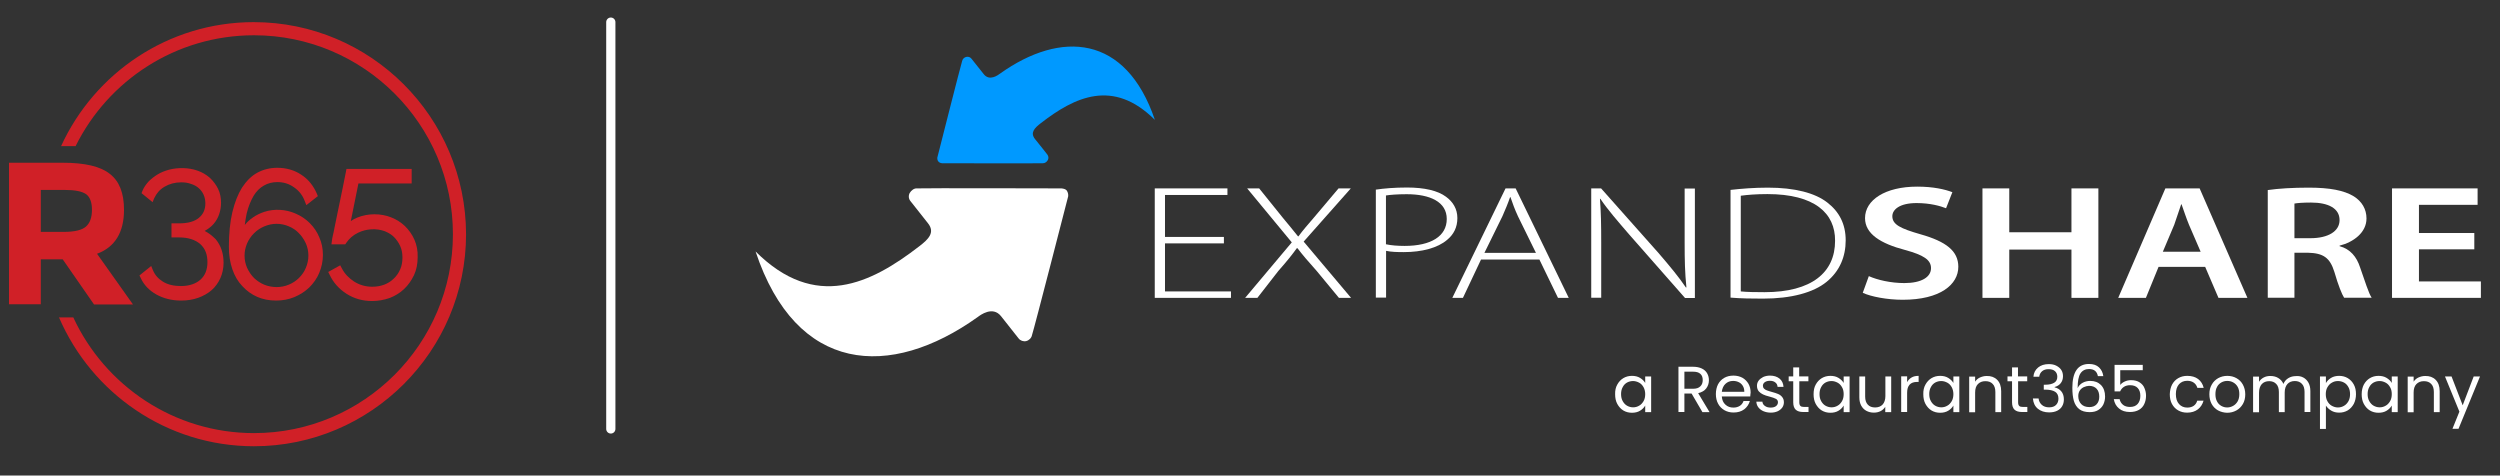 <?xml version="1.0" encoding="UTF-8"?>
<svg xmlns="http://www.w3.org/2000/svg" version="1.1" viewBox="0 0 1084.623 206.3">
  <rect x="0" y="0" width="1084.623" height="206.3" fill="#333333" stroke="none"/>
  <defs>
    <style>
      .cls-1, .cls-2 {
        fill: #fff;
      }

      .cls-1, .cls-3 {
        fill-rule: evenodd;
      }

      .cls-4 {
        fill: none;
        stroke: #fff;
        stroke-linecap: round;
        stroke-linejoin: round;
        stroke-width: 4px;
      }

      .cls-5 {
        fill: #d72027;
      }

      .cls-6 {
        display: none;
      }

      .cls-3 {
        fill: #09f;
      }

      .cls-7 {
        fill: #d02027;
      }
    </style>
  </defs>
  <!-- Generator: Adobe Illustrator 28.6.0, SVG Export Plug-In . SVG Version: 1.2.0 Build 709)  -->
  <g>
    <g id="Layer_1">
      <g id="Layer_1-2" data-name="Layer_1">
        <g id="Layer_2" class="cls-6">
          <path class="cls-5" d="M.6,91c0,9.8-3.9,16.2-11.7,19.1l15.6,22H-12.4l-13.6-19.7h-9.5v19.6h-13.7v-61.4h23.2c9.6,0,16.4,1.6,20.4,4.8,4.2,3.2,6.2,8.4,6.2,15.6h0ZM-15.9,98.3c1.7-1.5,2.6-3.9,2.6-7.3,0-3.3-.9-5.6-2.6-6.8-1.8-1.2-4.8-1.8-9.2-1.8h-10.3v18.2h10c4.6,0,7.8-.8,9.5-2.3h0Z"/>
          <path class="cls-5" d="M134-31.4c0,9.8-3.9,16.2-11.7,19.1l15.6,22h-16.9l-13.7-19.7h-9.5V9.6h-13.7v-61.5h23.3c9.6,0,16.4,1.6,20.4,4.8,4.1,3.3,6.2,8.5,6.2,15.7h0ZM117.4-24.1c1.7-1.5,2.6-3.9,2.6-7.3s-.9-5.6-2.6-6.8c-1.8-1.2-4.8-1.8-9.2-1.8h-10.4v18.2h10c4.8-.1,7.9-.8,9.6-2.3Z"/>
          <path class="cls-5" d="M134,214.2c0,9.8-3.9,16.2-11.7,19.1l15.6,22h-16.9l-13.6-19.6h-9.5v19.6h-13.8v-61.5h23.3c9.6,0,16.4,1.6,20.4,4.8,4.1,3.2,6.2,8.4,6.2,15.6h0ZM117.4,221.5c1.7-1.5,2.6-3.9,2.6-7.3s-.9-5.6-2.6-6.8c-1.8-1.2-4.8-1.8-9.2-1.8h-10.4v18.2h10c4.8,0,7.9-.8,9.6-2.3h0Z"/>
          <path class="cls-5" d="M252.2,91c0,9.8-3.9,16.2-11.7,19.1l15.6,22h-16.9l-13.6-19.6h-9.6v19.5h-13.7v-61.4h23.3c9.6,0,16.4,1.6,20.4,4.8,4.2,3.2,6.2,8.4,6.2,15.6ZM235.7,98.3c1.7-1.5,2.6-3.9,2.6-7.3,0-3.3-.9-5.6-2.6-6.8-1.8-1.2-4.8-1.8-9.2-1.8h-10.5v18.2h10c4.8,0,8-.8,9.7-2.3h0Z"/>
        </g>
        <g>
          <g id="Layer_1-2">
            <path class="cls-7" d="M110.1,9.6c-37.1,0-69.1,22.1-83.6,53.8h6.3c14.1-28.5,43.5-48.1,77.4-48.1,47.6,0,86.3,38.7,86.3,86.3s-38.7,86.3-86.3,86.3c-34.7,0-64.7-20.6-78.4-50.2h-6.2c14.1,32.8,46.7,55.9,84.6,55.9,50.7,0,92-41.3,92-92-.1-50.7-41.3-92-92.1-92Z"/>
            <path class="cls-7" d="M88.8,100.2c.1-.1.2-.1.3-.2,1.4-.8,2.7-1.8,3.7-3s1.8-2.6,2.3-4.1.8-3.1.8-4.9c0-2.2-.4-4.3-1.3-6.1-.9-1.8-2.1-3.4-3.6-4.8-1.5-1.3-3.3-2.4-5.4-3.1-3.7-1.3-8.3-1.4-12.2-.4-1.8.5-3.4,1.1-4.9,2s-2.8,1.9-4,3.1c-1.1,1.2-2.1,2.6-2.7,4.1l-.4,1,4.8,3.9.7-1.7c1-2.1,2.4-3.8,4.5-5,2-1.2,4.5-1.9,7.2-1.9,1.6,0,3,.2,4.3.7,1.3.4,2.4,1,3.3,1.8s1.6,1.7,2.1,2.8c.5,1.1.8,2.4.8,3.8,0,2.7-.9,4.7-2.8,6.3-1.9,1.6-4.8,2.4-8.5,2.4h-3.4v6.1h3.2c4,0,7.1,1,9.3,2.9,2.1,1.9,3.1,4.5,3.1,7.8s-1,5.8-3,7.6c-2,1.8-4.9,2.8-8.5,2.8-3.1,0-5.7-.6-7.8-1.9-2.1-1.3-3.5-2.9-4.4-5.1l-.7-1.7-5.1,4.1.5,1c1.4,3.1,3.7,5.5,6.9,7.3,3.1,1.7,6.7,2.6,10.7,2.6,2.7,0,5.1-.4,7.4-1.2,2.2-.8,4.2-1.9,5.8-3.3,1.6-1.4,2.9-3.2,3.8-5.2s1.4-4.3,1.4-6.7c0-4-1.1-7.4-3.4-10.2-1.5-1.5-3-2.7-4.8-3.6"/>
            <path class="cls-7" d="M134.4,96.8c-1.8-1.8-3.9-3.2-6.3-4.2-4.1-1.8-9.1-2.1-13.4-.7-1.8.6-3.5,1.4-4.9,2.4-1.3.9-2.6,2-3.6,3.3.2-1.7.5-3.4.8-4.9.7-3,1.8-5.6,3-7.7,1.2-2,2.7-3.5,4.5-4.5,1.7-1,3.7-1.5,5.8-1.5,2.7,0,5.1.7,7.3,2.3,2.2,1.5,3.7,3.5,4.6,5.9l.7,1.8,5-3.9-.4-1c-1.5-3.5-3.7-6.3-6.8-8.3-3-2-6.5-3-10.4-3-3.1,0-6,.7-8.6,2.1s-4.8,3.6-6.7,6.5c-1.8,2.9-3.2,6.5-4.2,10.7s-1.5,9.3-1.5,15c0,3.6.5,6.8,1.5,9.7,1,2.9,2.4,5.3,4.3,7.3,1.8,2,4,3.6,6.5,4.7s5.3,1.6,8.2,1.6c2.8,0,5.5-.5,7.9-1.5s4.6-2.4,6.5-4.2c1.8-1.8,3.3-3.9,4.3-6.3s1.6-5,1.6-7.8c0-2.7-.5-5.3-1.6-7.7-.9-2.2-2.3-4.3-4.1-6.1M114.7,98.2c1.7-.7,3.4-1.1,5.3-1.1s3.7.4,5.3,1.1c1.7.7,3.2,1.7,4.4,3,1.2,1.2,2.2,2.7,3,4.4.7,1.6,1.1,3.4,1.1,5.3s-.4,3.6-1.1,5.3c-.7,1.7-1.7,3.1-3,4.4-1.2,1.2-2.7,2.2-4.4,2.9-3.3,1.4-7.3,1.4-10.7,0-1.7-.7-3.1-1.7-4.4-2.9-1.2-1.2-2.2-2.7-3-4.4-.7-1.6-1.1-3.4-1.1-5.3s.4-3.6,1.1-5.3c.7-1.6,1.7-3.1,3-4.4s2.8-2.3,4.5-3"/>
            <path class="cls-7" d="M179.8,104c-1-2.3-2.4-4.2-4.1-5.9-1.7-1.6-3.7-2.9-6-3.8-4.5-1.8-10.1-1.8-14.7.1-1,.4-1.9.9-2.8,1.5l3.3-16.3h23.1v-6.3h-28.3l-.2,1.1c-1,5-1.9,9.6-2.8,13.8l-1.1,5.3c-.4,1.8-.7,3.4-1,4.9s-.5,2.7-.8,3.8c-.2,1.1-.4,1.8-.4,2.2l-.2,1.6h6l.4-.6c1.3-1.9,3-3.4,5.1-4.4,3.6-1.8,8.1-2,11.6-.7,1.5.6,2.9,1.4,4,2.5s2,2.4,2.7,3.9,1,3.2,1,5c0,1.9-.3,3.7-1,5.2-.7,1.6-1.6,2.9-2.8,4-1.1,1.1-2.5,2-4.1,2.6s-3.3.9-5.2.9c-2.8,0-5.4-.7-7.8-2.2-2.3-1.5-4.2-3.4-5.4-5.8l-.7-1.3-5.2,2.9.6,1.2c1.6,3.4,4.1,6.2,7.4,8.3,3.3,2.1,7,3.1,11.1,3.1,2.6,0,5.2-.5,7.5-1.3,2.4-.9,4.5-2.2,6.3-3.9,1.8-1.7,3.2-3.7,4.3-6s1.6-5,1.6-7.8c.1-2.8-.4-5.3-1.4-7.6"/>
            <path class="cls-7" d="M53.8,91c0,9.8-3.9,16.2-11.7,19.1l15.6,22h-16.9l-13.6-19.6h-9.5v19.5H3.9v-61.4h23.3c9.6,0,16.4,1.6,20.4,4.8,4.2,3.2,6.2,8.4,6.2,15.6ZM37.3,98.3c1.7-1.5,2.6-3.9,2.6-7.3,0-3.3-.9-5.6-2.6-6.8-1.8-1.2-4.8-1.8-9.2-1.8h-10.4v18.2h10c4.7,0,7.9-.8,9.6-2.3h0Z"/>
          </g>
          <g id="Layer_2-2">
            <g>
              <path class="cls-1" d="M424.156,137.564c1.152-.877,6.526-4.936,10.146-.384l7.623,9.652c.768.987,2.084,1.426,3.291,1.152,1.261-.329,2.303-1.371,2.523-2.632.823-2.303,15.685-60.161,15.685-60.161.11-.823-.11-1.755-.548-2.413l-.055-.11c-.548-.658-1.371-.823-2.303-.932,0,0-60.216-.165-62.684,0-1.316-.11-2.523.932-3.181,2.029-.603,1.152-.439,2.523.329,3.455,0,0,5.978,7.568,7.623,9.652,3.181,4.003.219,6.91-3.784,9.981-20.949,16.178-45.08,28.134-71.019,2.248,17.659,53.141,58.351,55.609,96.356,28.463h0Z"/>
              <path class="cls-3" d="M433.863,31.939c-.823.603-4.552,3.455-7.074.219l-5.32-6.691c-.548-.713-1.426-.987-2.303-.768-.877.219-1.59.932-1.755,1.81-.548,1.59-10.749,41.844-10.749,41.844-.055.603.055,1.261.439,1.7l.055.055c.384.439.932.658,1.59.713,0,0,41.899.11,43.654,0,.877.055,1.755-.548,2.194-1.371.439-.768.329-1.7-.219-2.413,0,0-4.168-5.32-5.32-6.691-2.248-2.797-.219-4.826,2.578-6.965,14.533-11.242,31.26-19.469,49.412-1.371-12.559-37.073-40.802-38.883-67.181-20.072h0Z"/>
              <g>
                <polygon class="cls-1" points="530.987 105.591 505.431 105.591 505.431 126.431 534.058 126.431 534.058 129.228 500.989 129.228 500.989 81.735 532.523 81.735 532.523 84.587 505.431 84.587 505.431 102.794 530.987 102.794 530.987 105.591"/>
                <path class="cls-1" d="M580.893,129.228l-9.652-11.681c-4.003-4.442-6.252-7.129-8.336-9.871h-.274c-1.974,2.742-4.058,5.374-8.062,9.926l-9.049,11.626h-5.32l20.236-24.075-19.359-23.417h5.21l10.2,12.668c2.632,3.181,4.607,5.539,6.636,8.117h.219c1.974-2.687,3.949-4.936,6.691-8.117l10.694-12.668h5.32l-20.456,23.088,20.566,24.404h-5.265v-0Z"/>
                <path class="cls-1" d="M601.294,105.975c2.248.494,5.045.713,8.117.713,11.352,0,18.262-4.168,18.262-11.681,0-7.458-7.294-10.749-17.385-10.749-4.168,0-7.294.274-8.994.548v21.169h0ZM596.797,82.284c3.729-.548,8.226-.932,13.655-.932,7.568,0,13.381,1.371,16.891,4.003,3.016,2.194,4.936,5.265,4.936,9.268,0,4.058-1.645,7.129-4.442,9.433-4.058,3.51-10.968,5.32-18.756,5.32-2.852,0-5.484-.055-7.733-.548v20.291h-4.442v-46.834h-.11Z"/>
                <path class="cls-1" d="M666.39,109.759l-7.787-15.849c-1.536-3.291-2.358-5.704-3.291-8.391h-.165c-.932,2.742-1.974,5.21-3.291,8.226l-7.842,15.959h22.375v.055ZM642.534,112.611l-7.842,16.617h-4.607l23.088-47.493h4.387l23.033,47.493h-4.662l-8.062-16.617s-25.337,0-25.337,0Z"/>
                <path class="cls-1" d="M690.356,129.228v-47.493h4.278l24.898,28.024c5.1,5.923,8.775,10.365,11.901,14.972l.219-.055c-.658-6.416-.768-11.846-.768-19.304v-23.582h4.442v47.493h-4.278l-24.35-27.695c-4.716-5.484-9.104-10.475-12.394-15.356l-.165.055c.439,5.813.548,10.968.548,18.865v24.02h-4.332v.055h0Z"/>
                <path class="cls-1" d="M755.233,126.431c2.632.274,6.307.329,10.31.329,20.456,0,30.601-8.555,30.601-22.266.11-12.01-8.884-20.291-29.34-20.291-4.936,0-8.775.329-11.572.713v41.515ZM750.736,82.394c4.826-.548,10.31-.987,16.288-.987,11.626,0,20.456,2.303,25.775,6.471,5.1,3.949,7.952,9.268,7.952,16.398,0,6.965-2.523,13.326-8.336,18.043-5.649,4.607-15.246,7.239-27.53,7.239-4.881,0-9.542-.055-14.094-.439v-46.725h-.055l-0-0Z"/>
              </g>
              <g>
                <path class="cls-1" d="M810.788,119.795c3.674,1.645,9.488,3.016,15.41,3.016,7.404,0,11.572-2.578,11.572-6.471,0-3.619-3.236-5.704-11.297-7.897-10.584-2.797-17.33-6.965-17.33-13.82,0-7.842,8.72-13.655,22.649-13.655,6.91,0,11.955,1.152,15.246,2.413l-2.742,6.965c-2.358-.932-6.8-2.248-12.778-2.248-7.404,0-10.53,2.852-10.53,5.704,0,3.674,3.674,5.374,12.23,7.842,11.078,3.126,16.398,7.239,16.398,14.094,0,7.678-7.787,14.314-24.13,14.314-6.8,0-13.82-1.371-17.33-3.016l2.632-7.239h0Z"/>
                <polygon class="cls-1" points="871.716 81.735 871.716 100.765 898.698 100.765 898.698 81.735 910.379 81.735 910.379 129.228 898.698 129.228 898.698 108.279 871.716 108.279 871.716 129.228 860.09 129.228 860.09 81.735 871.716 81.735"/>
                <path class="cls-1" d="M954.746,109.211l-5.045-11.681c-1.206-2.907-2.248-6.142-3.236-8.884h-.165c-.932,2.742-2.029,6.032-3.016,8.884l-4.936,11.681h16.398ZM936.484,115.792l-5.484,13.436h-12.01l20.456-47.493h14.862l20.73,47.493h-12.559l-5.758-13.436h-20.236 0Z"/>
                <path class="cls-1" d="M995.438,103.343h6.91c7.842,0,12.668-3.071,12.668-7.842,0-5.1-4.826-7.623-12.394-7.623-3.729,0-6.032.219-7.184.439v15.027h0ZM983.922,82.448c4.442-.658,10.913-1.042,17.604-1.042,9.213,0,15.356,1.152,19.688,3.784,3.455,2.194,5.484,5.484,5.484,9.597,0,6.087-5.594,10.255-11.681,11.791v.219c4.662,1.261,7.404,4.607,8.884,9.159,2.084,5.923,3.784,11.407,5.045,13.217h-11.955c-.932-1.426-2.523-5.32-4.223-11.188-1.919-6.197-4.826-8.171-11.462-8.336h-5.868v19.523h-11.572v-46.725s.055,0,.055,0Z"/>
                <polygon class="cls-1" points="1073.477 108.169 1049.457 108.169 1049.457 122.099 1076.329 122.099 1076.329 129.228 1037.776 129.228 1037.776 81.735 1074.903 81.735 1074.903 88.865 1049.457 88.865 1049.457 101.094 1073.477 101.094 1073.477 108.169"/>
              </g>
            </g>
            <g>
              <path class="cls-2" d="M701.653,166.849c.658-1.206,1.536-2.139,2.632-2.797s2.358-.987,3.729-.987,2.523.274,3.51.877c.987.603,1.755,1.316,2.248,2.194v-2.797h2.578v15.465h-2.578v-2.852c-.494.877-1.261,1.645-2.248,2.248s-2.194.877-3.51.877c-1.371,0-2.632-.329-3.729-.987-1.097-.658-1.974-1.645-2.632-2.852s-.932-2.632-.932-4.168c-.055-1.645.274-3.071.932-4.223v-0ZM713.06,168.001c-.494-.877-1.097-1.536-1.919-1.974s-1.7-.713-2.632-.713-1.81.219-2.632.658c-.768.439-1.426,1.097-1.865,1.974-.494.877-.713,1.865-.713,3.016,0,1.206.219,2.194.713,3.071.494.877,1.097,1.536,1.865,1.974s1.645.713,2.632.713c.932,0,1.81-.219,2.632-.713.823-.439,1.426-1.152,1.919-1.974.494-.877.713-1.865.713-3.071,0-1.097-.274-2.139-.713-2.961h0Z"/>
              <path class="cls-2" d="M738.562,178.75l-4.662-8.007h-3.126v8.007h-2.578v-19.633h6.362c1.481,0,2.742.274,3.784.768s1.81,1.206,2.303,2.084c.494.877.768,1.865.768,2.961,0,1.371-.384,2.523-1.152,3.565-.768,1.042-1.974,1.7-3.51,2.084l4.936,8.226h-3.126v-.055h0ZM730.774,168.659h3.784c1.371,0,2.413-.329,3.126-1.042.713-.658,1.042-1.59,1.042-2.742s-.329-2.084-1.042-2.687c-.713-.658-1.755-.932-3.126-.932h-3.784v7.404Z"/>
              <path class="cls-2" d="M759.346,172.004h-12.339c.11,1.536.603,2.687,1.59,3.565.932.877,2.084,1.261,3.455,1.261,1.097,0,2.029-.274,2.797-.768.768-.494,1.261-1.206,1.59-2.084h2.742c-.439,1.481-1.261,2.687-2.468,3.619-1.261.932-2.797,1.371-4.607,1.371-1.481,0-2.797-.329-3.949-.987-1.152-.658-2.084-1.59-2.742-2.797s-.987-2.632-.987-4.223.329-3.016.932-4.223c.658-1.206,1.536-2.139,2.687-2.797s2.468-.987,4.003-.987c1.481,0,2.742.329,3.894.932,1.152.658,1.974,1.536,2.632,2.632.603,1.097.932,2.358.932,3.784-.11.658-.11,1.152-.165,1.7h0ZM756.111,167.398c-.439-.713-1.042-1.261-1.755-1.59-.768-.384-1.59-.548-2.468-.548-1.316,0-2.413.439-3.291,1.261s-1.426,1.974-1.59,3.455h9.762c0-1.042-.219-1.865-.658-2.578h0Z"/>
              <path class="cls-2" d="M765.105,178.421c-.932-.384-1.7-.987-2.248-1.7-.548-.713-.823-1.536-.877-2.468h2.632c.055.768.439,1.426,1.097,1.865.658.494,1.481.713,2.523.713.987,0,1.755-.219,2.303-.658.548-.439.823-.987.823-1.645s-.274-1.152-.877-1.481-1.536-.658-2.797-.987c-1.152-.274-2.084-.603-2.797-.932s-1.316-.768-1.865-1.371c-.494-.603-.768-1.426-.768-2.413,0-.768.219-1.536.713-2.194.494-.658,1.152-1.152,1.974-1.59.877-.384,1.865-.603,2.961-.603,1.7,0,3.071.439,4.168,1.316,1.042.877,1.59,2.029,1.7,3.565h-2.578c-.055-.823-.384-1.481-.987-1.919-.603-.494-1.371-.713-2.358-.713-.932,0-1.645.219-2.194.603s-.823.932-.823,1.536c0,.494.165.932.494,1.261.329.329.768.603,1.261.768s1.206.439,2.084.658c1.097.274,2.029.603,2.687.877.713.274,1.316.713,1.81,1.316.494.603.768,1.316.768,2.303,0,.823-.219,1.59-.713,2.303-.494.658-1.152,1.206-1.974,1.59-.877.384-1.81.603-2.961.603-1.206,0-2.248-.219-3.181-.603v-0Z"/>
              <path class="cls-2" d="M780.625,165.423v9.104c0,.768.165,1.261.494,1.59.329.329.877.439,1.645.439h1.865v2.194h-2.303c-1.426,0-2.523-.329-3.236-.987-.713-.658-1.097-1.755-1.097-3.236v-9.104h-1.974v-2.139h1.974v-3.894h2.578v3.894h4.003v2.139h-3.949,0Z"/>
              <path class="cls-2" d="M787.754,166.849c.658-1.206,1.536-2.139,2.632-2.797s2.358-.987,3.729-.987,2.523.274,3.51.877c.987.603,1.755,1.316,2.248,2.194v-2.797h2.578v15.465h-2.578v-2.852c-.494.877-1.261,1.645-2.248,2.248s-2.194.877-3.51.877c-1.371,0-2.632-.329-3.729-.987-1.097-.658-1.974-1.645-2.632-2.852s-.932-2.632-.932-4.168c0-1.645.274-3.071.932-4.223v-0ZM799.161,168.001c-.494-.877-1.097-1.536-1.919-1.974s-1.7-.713-2.632-.713-1.81.219-2.632.658c-.768.439-1.426,1.097-1.865,1.974-.494.877-.713,1.865-.713,3.016,0,1.206.219,2.194.713,3.071.494.877,1.097,1.536,1.865,1.974s1.645.713,2.632.713c.932,0,1.81-.219,2.632-.713.823-.439,1.426-1.152,1.919-1.974.494-.877.713-1.865.713-3.071,0-1.097-.219-2.139-.713-2.961h0Z"/>
              <path class="cls-2" d="M820.494,163.339v15.465h-2.578v-2.303c-.494.768-1.152,1.426-2.029,1.865-.877.439-1.81.658-2.907.658-1.206,0-2.303-.274-3.236-.768s-1.7-1.261-2.248-2.248c-.548-.987-.823-2.194-.823-3.619v-9.049h2.523v8.72c0,1.536.384,2.687,1.152,3.51.768.823,1.81,1.206,3.181,1.206s2.468-.439,3.236-1.261,1.206-2.084,1.206-3.674v-8.5h2.523,0Z"/>
              <path class="cls-2" d="M829.324,163.778c.823-.494,1.865-.713,3.071-.713v2.632h-.658c-2.852,0-4.332,1.536-4.332,4.662v8.391h-2.578v-15.465h2.578v2.523c.439-.877,1.097-1.536,1.919-2.029h0Z"/>
              <path class="cls-2" d="M835.356,166.849c.658-1.206,1.536-2.139,2.632-2.797s2.358-.987,3.729-.987,2.523.274,3.51.877,1.755,1.316,2.248,2.194v-2.797h2.578v15.465h-2.578v-2.852c-.494.877-1.261,1.645-2.248,2.248-.987.603-2.194.877-3.51.877-1.371,0-2.632-.329-3.729-.987-1.097-.658-1.974-1.645-2.632-2.852-.658-1.206-.932-2.632-.932-4.168-.055-1.645.274-3.071.932-4.223v-0ZM846.763,168.001c-.494-.877-1.097-1.536-1.919-1.974s-1.7-.713-2.632-.713-1.81.219-2.632.658c-.768.439-1.426,1.097-1.865,1.974-.494.877-.713,1.865-.713,3.016,0,1.206.219,2.194.713,3.071s1.097,1.536,1.865,1.974,1.645.713,2.632.713c.932,0,1.81-.219,2.632-.713.823-.439,1.426-1.152,1.919-1.974.494-.877.713-1.865.713-3.071,0-1.097-.274-2.139-.713-2.961h0Z"/>
              <path class="cls-2" d="M866.452,164.765c1.152,1.152,1.755,2.797,1.755,4.936v9.104h-2.523v-8.72c0-1.536-.384-2.742-1.152-3.51-.768-.823-1.81-1.206-3.181-1.206s-2.413.439-3.236,1.261-1.206,2.084-1.206,3.674v8.555h-2.578v-15.465h2.578v2.194c.494-.768,1.206-1.426,2.084-1.81s1.81-.658,2.907-.658c1.865-.055,3.4.494,4.552,1.645h0Z"/>
              <path class="cls-2" d="M875.555,165.423v9.104c0,.768.165,1.261.494,1.59s.877.439,1.645.439h1.865v2.194h-2.303c-1.426,0-2.523-.329-3.236-.987-.713-.658-1.097-1.755-1.097-3.236v-9.104h-1.974v-2.139h1.974v-3.894h2.578v3.894h4.003v2.139h-3.949,0Z"/>
              <path class="cls-2" d="M884.22,159.446c1.206-.987,2.742-1.481,4.662-1.481,1.261,0,2.358.219,3.291.713s1.645,1.097,2.139,1.865.713,1.7.713,2.687c0,1.152-.329,2.194-.987,3.016-.658.823-1.536,1.371-2.632,1.645v.165c1.206.274,2.194.877,2.907,1.755s1.097,2.029,1.097,3.455c0,1.097-.219,2.029-.713,2.907s-1.206,1.536-2.194,2.029c-.987.494-2.139.713-3.51.713-1.974,0-3.619-.548-4.881-1.59s-1.974-2.523-2.139-4.442h2.468c.11,1.152.603,2.029,1.371,2.742s1.865,1.097,3.181,1.097,2.303-.329,3.016-1.042c.658-.658,1.042-1.59,1.042-2.687,0-1.426-.494-2.413-1.426-3.016s-2.358-.932-4.278-.932h-.658v-2.139h.658c1.755,0,3.016-.329,3.894-.877s1.316-1.426,1.316-2.578c0-.987-.329-1.81-.987-2.413-.658-.603-1.59-.877-2.797-.877-1.152,0-2.084.274-2.797.877-.713.603-1.152,1.426-1.261,2.413h-2.523c.11-1.645.823-3.016,2.029-4.003l0.0 0Z"/>
              <path class="cls-2" d="M906.321,160.104c-1.645,0-2.907.658-3.729,1.919s-1.206,3.4-1.206,6.362c.439-.987,1.152-1.755,2.139-2.303s2.139-.823,3.345-.823c1.919,0,3.455.603,4.662,1.81,1.152,1.206,1.755,2.852,1.755,4.991,0,1.261-.274,2.413-.768,3.455-.494.987-1.261,1.81-2.248,2.413-.987.603-2.194.877-3.674.877-1.919,0-3.455-.439-4.552-1.316s-1.865-2.084-2.303-3.565c-.439-1.536-.658-3.4-.658-5.649,0-6.91,2.413-10.365,7.239-10.365,1.865,0,3.291.494,4.332,1.481,1.042.987,1.645,2.248,1.865,3.784h-2.358c-.384-2.029-1.645-3.071-3.839-3.071h0ZM904.073,167.946c-.713.329-1.316.823-1.755,1.481-.439.658-.658,1.481-.658,2.413,0,1.426.439,2.578,1.261,3.455.823.877,2.029,1.316,3.565,1.316,1.316,0,2.358-.384,3.126-1.206.768-.823,1.152-1.919,1.152-3.291,0-1.481-.384-2.632-1.152-3.455s-1.865-1.261-3.291-1.261c-.768.055-1.536.219-2.248.548h0Z"/>
              <path class="cls-2" d="M929.738,160.597h-9.871v6.416c.439-.603,1.097-1.097,1.919-1.481s1.755-.603,2.742-.603c1.536,0,2.852.329,3.784.987.987.658,1.7,1.481,2.084,2.523.439,1.042.658,2.084.658,3.236,0,1.371-.274,2.578-.768,3.619-.494,1.097-1.261,1.919-2.303,2.523-1.042.603-2.358.932-3.894.932-1.974,0-3.565-.494-4.771-1.536-1.206-.987-1.974-2.358-2.248-4.058h2.523c.219,1.097.768,1.919,1.536,2.523s1.81.877,2.961.877c1.481,0,2.578-.439,3.345-1.316s1.152-2.084,1.152-3.51c0-1.481-.384-2.578-1.152-3.4s-1.865-1.206-3.345-1.206c-.987,0-1.865.219-2.632.713s-1.261,1.152-1.645,1.974h-2.413v-11.517h12.23v2.303h.11l-0.0 0Z"/>
              <path class="cls-2" d="M942.352,166.849c.658-1.206,1.536-2.139,2.687-2.797s2.413-.987,3.894-.987c1.919,0,3.455.439,4.716,1.371,1.206.932,2.029,2.194,2.413,3.839h-2.742c-.274-.932-.768-1.7-1.536-2.248s-1.7-.823-2.852-.823c-1.481,0-2.632.494-3.565,1.481-.877.987-1.371,2.413-1.371,4.278s.439,3.291,1.371,4.332c.877.987,2.084,1.536,3.565,1.536,1.152,0,2.084-.274,2.797-.768.768-.548,1.261-1.261,1.536-2.248h2.742c-.439,1.59-1.261,2.852-2.468,3.784s-2.797,1.426-4.662,1.426c-1.481,0-2.742-.329-3.894-.987-1.152-.658-2.029-1.59-2.687-2.797-.658-1.206-.932-2.632-.932-4.223.055-1.59.384-3.016.987-4.168h0Z"/>
              <path class="cls-2" d="M962.259,178.037c-1.152-.658-2.084-1.59-2.742-2.797s-.987-2.632-.987-4.223.329-2.961,1.042-4.168c.658-1.206,1.645-2.139,2.797-2.797,1.206-.658,2.523-.987,3.949-.987,1.481,0,2.797.329,3.949.987,1.206.658,2.139,1.59,2.797,2.797s1.042,2.578,1.042,4.223c0,1.59-.329,3.016-1.042,4.223s-1.645,2.139-2.852,2.797-2.523.987-4.003.987c-1.426-.055-2.742-.384-3.949-1.042h0ZM968.785,176.117c.823-.439,1.481-1.097,1.974-1.919s.768-1.919.768-3.181-.219-2.303-.713-3.181-1.152-1.481-1.919-1.919-1.645-.658-2.578-.658-1.81.219-2.578.658-1.426,1.042-1.865,1.919c-.494.877-.713,1.919-.713,3.181s.219,2.303.713,3.181c.439.877,1.097,1.481,1.865,1.919s1.59.658,2.523.658c.877,0,1.7-.219,2.523-.658h-0Z"/>
              <path class="cls-2" d="M999.277,163.778c.932.494,1.7,1.261,2.248,2.248.548.987.823,2.194.823,3.619v9.104h-2.523v-8.72c0-1.536-.384-2.742-1.152-3.51-.768-.823-1.81-1.206-3.071-1.206-1.316,0-2.413.439-3.181,1.261-.768.877-1.206,2.084-1.206,3.729v8.5h-2.523v-8.72c0-1.536-.384-2.742-1.152-3.51-.768-.823-1.81-1.206-3.071-1.206-1.316,0-2.413.439-3.181,1.261-.768.877-1.206,2.084-1.206,3.729v8.5h-2.578v-15.465h2.578v2.248c.494-.823,1.206-1.426,2.029-1.865s1.81-.658,2.852-.658c1.316,0,2.468.274,3.455.877s1.755,1.426,2.248,2.578c.439-1.097,1.152-1.919,2.139-2.523s2.084-.877,3.345-.877c1.097-.11,2.194.11,3.126.603h0Z"/>
              <path class="cls-2" d="M1011.342,163.942c.987-.603,2.194-.877,3.51-.877,1.371,0,2.632.329,3.729.987,1.097.658,1.974,1.59,2.632,2.797.658,1.206.932,2.578.932,4.168,0,1.536-.329,2.961-.932,4.168-.658,1.206-1.536,2.194-2.632,2.852s-2.358.987-3.729.987c-1.316,0-2.468-.274-3.455-.877s-1.755-1.316-2.303-2.194v10.146h-2.578v-22.759h2.578v2.852c.494-.877,1.261-1.645,2.248-2.248v0ZM1018.855,167.946c-.494-.877-1.097-1.536-1.919-1.974s-1.7-.658-2.632-.658-1.81.219-2.632.713c-.823.439-1.426,1.152-1.919,1.974s-.713,1.865-.713,3.016.219,2.194.713,3.071,1.097,1.536,1.919,1.974,1.645.713,2.632.713c.932,0,1.81-.219,2.632-.713.823-.439,1.426-1.152,1.919-1.974.494-.877.713-1.919.713-3.071,0-1.206-.219-2.194-.713-3.071Z"/>
              <path class="cls-2" d="M1025.546,166.849c.658-1.206,1.536-2.139,2.632-2.797s2.358-.987,3.729-.987,2.523.274,3.51.877,1.755,1.316,2.248,2.194v-2.797h2.578v15.465h-2.578v-2.852c-.494.877-1.261,1.645-2.248,2.248s-2.194.877-3.51.877c-1.371,0-2.632-.329-3.729-.987-1.097-.658-1.974-1.645-2.632-2.852-.658-1.206-.932-2.632-.932-4.168,0-1.645.329-3.071.932-4.223v-0ZM1036.953,168.001c-.494-.877-1.097-1.536-1.919-1.974s-1.7-.713-2.632-.713-1.81.219-2.632.658c-.768.439-1.426,1.097-1.865,1.974-.494.877-.713,1.865-.713,3.016,0,1.206.219,2.194.713,3.071s1.097,1.536,1.865,1.974,1.645.713,2.632.713c.932,0,1.81-.219,2.632-.713.823-.439,1.426-1.152,1.919-1.974.494-.877.713-1.865.713-3.071,0-1.097-.219-2.139-.713-2.961h0Z"/>
              <path class="cls-2" d="M1056.696,164.765c1.152,1.152,1.755,2.797,1.755,4.936v9.104h-2.523v-8.72c0-1.536-.384-2.742-1.152-3.51-.768-.823-1.81-1.206-3.181-1.206s-2.413.439-3.236,1.261-1.206,2.084-1.206,3.674v8.555h-2.578v-15.465h2.578v2.194c.494-.768,1.206-1.426,2.084-1.81s1.81-.658,2.907-.658c1.865-.055,3.4.494,4.552,1.645h0Z"/>
              <path class="cls-2" d="M1075.945,163.339l-9.323,22.704h-2.632l3.016-7.458-6.252-15.246h2.852l4.826,12.504,4.771-12.504h2.742Z"/>
            </g>
          </g>
          <line class="cls-4" x1="265" y1="9.6" x2="265" y2="186.098"/>
        </g>
      </g>
    </g>
  </g>
</svg>